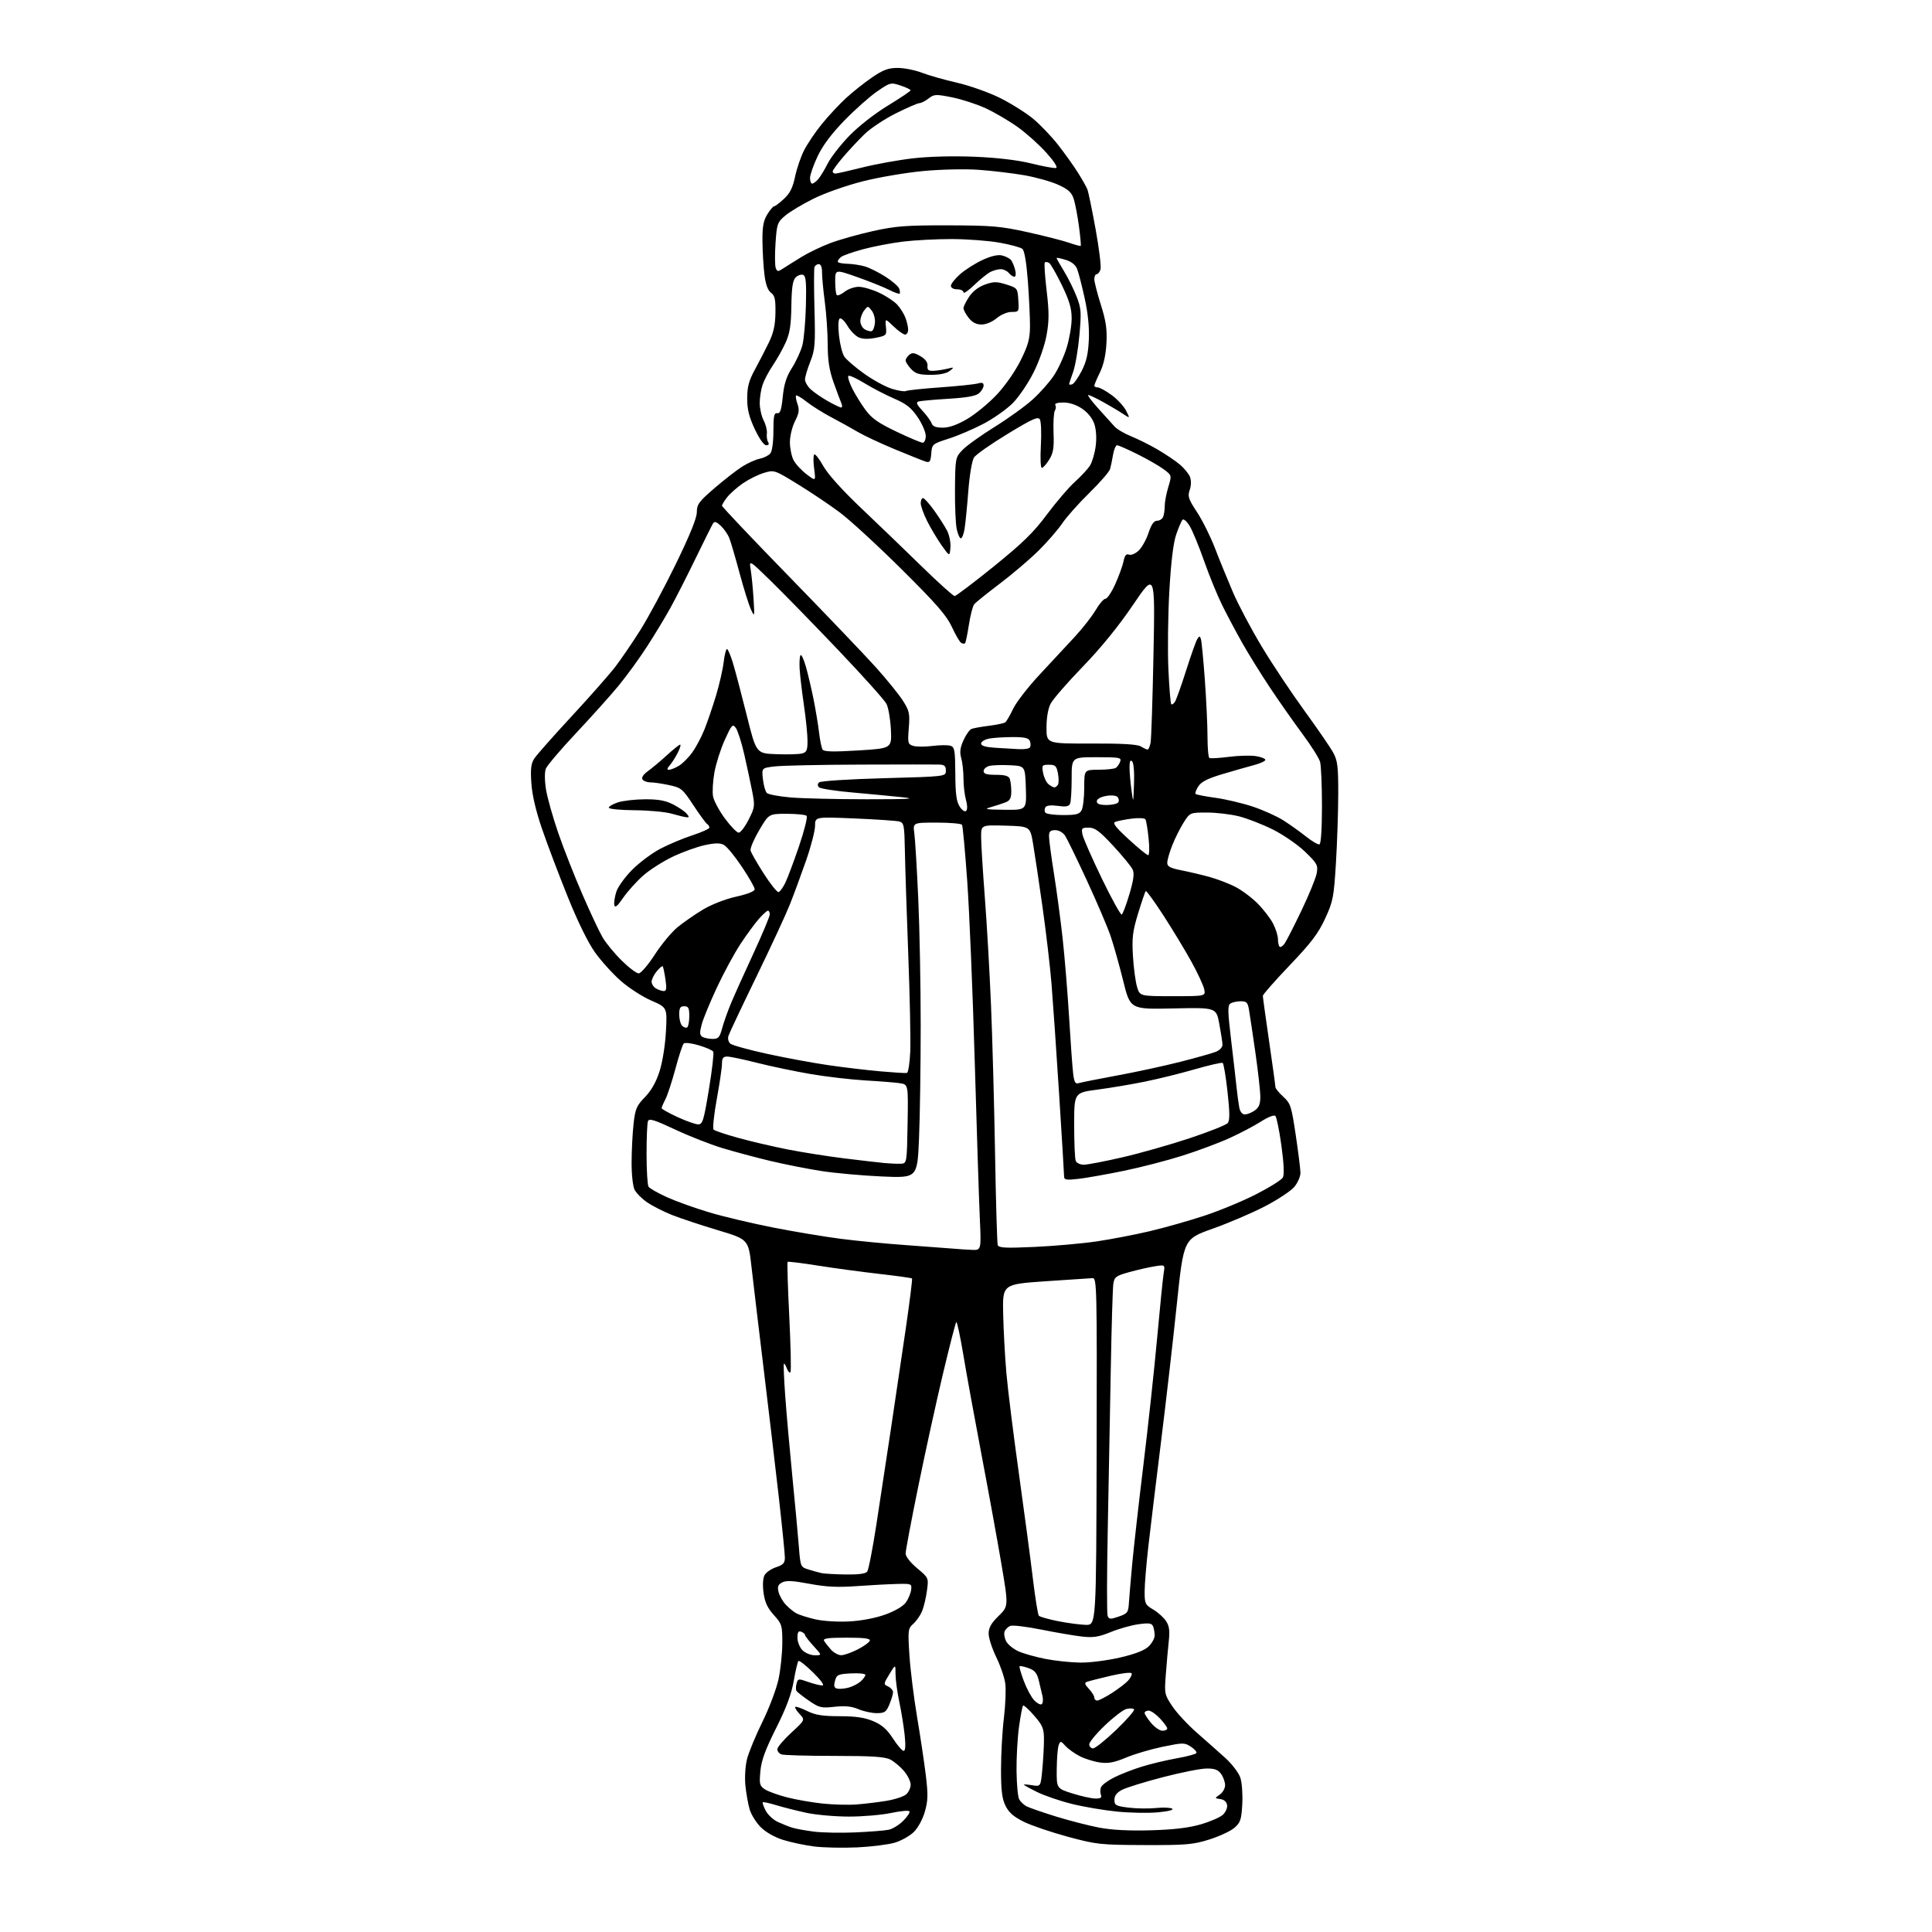 <?xml version="1.0" encoding="UTF-8" standalone="no"?>
<svg 
  version="1.1" 
  xmlns="http://www.w3.org/2000/svg" 
  xmlns:xlink="http://www.w3.org/1999/xlink" 
  xmlns:svg="http://www.w3.org/2000/svg"
  xmlns:rdf="http://www.w3.org/1999/02/22-rdf-syntax-ns#"
  xmlns:cc="http://creativecommons.org/ns#"
  xmlns:dc="http://purl.org/dc/elements/1.1/"
  viewBox="0 0 768 768"
  width="768"
  height="768"
>
<style>svg {background-color: white; }</style>"
<path stroke="none" fill="black" fill-rule="evenodd" d="M340.83,734.36C335.15,734.63 327.44,734.47 323.70,734.01C319.96,733.54 314.38,732.36 311.30,731.39C307.95,730.34 304.37,728.31 302.40,726.33C300.59,724.52 298.61,721.34 298.00,719.27C297.39,717.20 296.63,712.94 296.31,709.81C295.99,706.60 296.26,702.02 296.94,699.31C297.60,696.66 300.37,689.97 303.08,684.44C305.80,678.91 308.69,671.26 309.49,667.44C310.30,663.62 310.97,657.18 310.98,653.12C311.00,646.13 310.82,645.55 307.61,641.99C305.10,639.21 304.04,636.93 303.53,633.21C303.11,630.16 303.26,627.38 303.91,626.17C304.50,625.06 306.56,623.64 308.49,623.00C311.35,622.06 312.00,621.34 312.00,619.15C312.00,617.67 310.88,606.56 309.51,594.48C308.13,582.39 305.43,559.45 303.49,543.50C301.55,527.55 299.41,509.59 298.73,503.59C297.50,492.67 297.50,492.67 285.32,489.01C278.61,487.00 270.43,484.28 267.13,482.97C263.83,481.66 259.42,479.42 257.33,478.00C255.23,476.58 252.96,474.31 252.27,472.96C251.56,471.55 251.05,466.87 251.07,462.00C251.09,457.32 251.44,450.46 251.85,446.74C252.52,440.76 253.04,439.55 256.36,436.14C258.88,433.56 260.79,430.19 262.17,425.90C263.35,422.21 264.43,415.48 264.72,410.00C265.23,400.50 265.23,400.50 258.86,397.73C255.36,396.21 249.90,392.68 246.73,389.88C243.55,387.08 238.95,381.99 236.50,378.56C233.74,374.68 229.62,366.28 225.65,356.41C222.12,347.66 217.54,335.55 215.47,329.50C213.00,322.32 211.53,315.99 211.22,311.27C210.84,305.61 211.10,303.49 212.41,301.50C213.33,300.09 220.03,292.53 227.29,284.68C234.56,276.83 242.38,267.95 244.67,264.95C246.96,261.95 251.40,255.45 254.52,250.50C257.65,245.55 263.99,233.75 268.61,224.29C274.24,212.73 277.00,205.93 277.00,203.59C277.00,200.50 277.82,199.39 284.04,194.03C287.91,190.70 292.88,186.84 295.07,185.46C297.26,184.07 300.38,182.67 302.01,182.35C303.63,182.02 305.52,181.08 306.20,180.26C306.94,179.36 307.44,175.80 307.44,171.39C307.44,165.35 307.72,164.06 308.96,164.26C310.14,164.45 310.63,162.98 311.16,157.71C311.67,152.67 312.61,149.71 314.84,146.21C316.48,143.62 318.34,139.59 318.95,137.26C319.57,134.92 320.20,127.79 320.36,121.41C320.59,112.17 320.37,109.69 319.25,109.27C318.48,108.97 317.14,109.43 316.29,110.28C315.11,111.46 314.69,114.26 314.58,121.67C314.46,129.35 313.96,132.53 312.28,136.22C311.11,138.81 308.83,142.86 307.23,145.22C305.63,147.57 303.80,151.03 303.16,152.90C302.52,154.77 302.00,158.05 302.00,160.20C302.00,162.34 302.70,165.46 303.56,167.12C304.42,168.78 305.00,171.12 304.84,172.32C304.69,173.52 304.91,175.06 305.34,175.75C305.84,176.55 305.56,177.00 304.58,177.00C303.66,177.00 301.81,174.38 300.02,170.54C297.73,165.65 297.01,162.67 297.02,158.29C297.04,153.77 297.70,151.29 300.04,147.00C301.69,143.97 304.19,139.14 305.59,136.25C307.49,132.34 308.18,129.29 308.25,124.36C308.33,118.96 308.00,117.48 306.48,116.36C305.22,115.44 304.37,113.10 303.89,109.25C303.49,106.09 303.13,100.12 303.09,96.00C303.03,90.18 303.45,87.77 304.99,85.25C306.08,83.46 307.31,82.00 307.74,82.00C308.16,81.99 309.93,80.65 311.68,79.01C314.03,76.81 315.16,74.55 316.04,70.27C316.70,67.10 318.30,62.38 319.61,59.80C320.92,57.21 324.11,52.49 326.70,49.30C329.29,46.11 333.61,41.48 336.30,39.00C338.99,36.52 343.67,32.81 346.69,30.75C351.10,27.75 353.13,27.00 356.83,27.00C359.38,27.00 363.72,27.86 366.48,28.92C369.24,29.98 375.55,31.77 380.50,32.90C385.45,34.03 393.10,36.75 397.50,38.93C401.90,41.12 407.83,44.84 410.68,47.20C413.53,49.57 418.03,54.28 420.68,57.68C423.33,61.08 426.85,66.01 428.50,68.63C430.15,71.26 431.84,74.25 432.25,75.28C432.66,76.31 434.13,83.46 435.53,91.17C436.93,98.89 437.80,106.05 437.47,107.10C437.14,108.14 436.45,109.00 435.93,109.00C435.42,109.00 435.00,109.88 435.00,110.95C435.00,112.02 436.17,116.60 437.60,121.13C439.65,127.62 440.12,130.86 439.83,136.43C439.58,141.08 438.70,145.06 437.23,148.07C436.00,150.58 435.00,152.94 435.00,153.32C435.00,153.69 435.61,154.00 436.35,154.00C437.09,154.00 439.55,155.34 441.81,156.98C444.08,158.62 446.68,161.41 447.59,163.18C449.26,166.40 449.26,166.40 446.38,164.49C444.80,163.44 441.25,161.34 438.50,159.81C435.75,158.29 433.10,157.03 432.61,157.02C432.13,157.01 433.86,159.36 436.47,162.25C439.08,165.14 442.02,168.40 443.01,169.50C443.99,170.60 446.98,172.37 449.65,173.44C452.32,174.51 457.06,176.88 460.18,178.70C463.31,180.53 467.29,183.21 469.02,184.67C470.75,186.13 472.57,188.36 473.05,189.62C473.57,191.00 473.52,193.07 472.92,194.79C472.05,197.31 472.40,198.38 475.83,203.58C477.98,206.84 481.21,213.32 483.01,218.00C484.80,222.68 488.02,230.55 490.15,235.50C492.28,240.45 497.42,250.15 501.58,257.05C505.73,263.96 513.37,275.43 518.55,282.55C523.73,289.67 528.88,297.17 529.99,299.21C531.71,302.39 532.00,304.75 531.97,315.71C531.96,322.74 531.54,335.09 531.05,343.15C530.21,356.75 529.91,358.34 526.74,365.19C524.02,371.08 521.18,374.82 512.67,383.73C506.80,389.88 502.00,395.33 502.00,395.86C502.00,396.38 503.12,404.55 504.50,414.00C505.88,423.45 507.00,431.62 507.00,432.15C507.00,432.68 508.40,434.39 510.11,435.96C513.01,438.60 513.36,439.68 515.07,451.15C516.08,457.94 516.93,464.70 516.95,466.17C516.98,467.64 515.87,470.19 514.49,471.83C513.11,473.46 507.83,476.95 502.74,479.58C497.66,482.21 488.33,486.20 482.01,488.44C470.52,492.53 470.52,492.53 467.80,518.51C466.31,532.81 463.49,557.33 461.54,573.00C459.60,588.67 457.33,607.35 456.51,614.50C455.69,621.65 455.01,629.82 455.01,632.65C455.00,637.46 455.23,637.94 458.43,639.82C460.31,640.94 462.61,642.99 463.52,644.40C464.79,646.32 465.06,648.24 464.62,652.22C464.31,655.13 463.77,661.10 463.44,665.50C462.84,673.30 462.90,673.62 466.04,678.30C467.81,680.95 472.20,685.67 475.79,688.80C479.38,691.94 484.47,696.45 487.11,698.84C489.76,701.24 492.42,704.75 493.06,706.68C493.70,708.61 494.04,713.35 493.82,717.21C493.47,723.38 493.09,724.53 490.68,726.60C489.17,727.90 484.68,729.98 480.72,731.23C474.26,733.26 471.55,733.49 455.00,733.44C437.40,733.38 435.92,733.22 424.53,730.15C417.95,728.37 410.08,725.70 407.03,724.21C402.94,722.19 401.03,720.53 399.70,717.82C398.31,714.97 397.91,711.73 397.92,703.20C397.93,697.17 398.44,688.03 399.07,682.88C399.69,677.73 399.94,671.57 399.61,669.20C399.29,666.82 397.67,662.09 396.01,658.70C394.35,655.31 393.00,651.11 393.00,649.38C393.00,647.03 394.00,645.25 396.96,642.37C400.92,638.50 400.92,638.50 398.04,621.50C396.45,612.15 392.93,592.80 390.21,578.50C387.49,564.20 384.23,546.31 382.97,538.75C381.71,531.18 380.43,525.23 380.14,525.53C379.84,525.83 377.44,535.16 374.80,546.28C372.16,557.40 367.75,577.52 365.00,591.00C362.25,604.47 360.00,616.41 360.00,617.54C360.00,618.74 361.89,621.15 364.58,623.40C369.16,627.23 369.16,627.23 368.47,632.36C368.09,635.19 367.22,638.85 366.53,640.50C365.84,642.15 364.28,644.39 363.06,645.48C360.94,647.37 360.87,647.94 361.51,657.98C361.89,663.77 363.25,674.80 364.55,682.50C365.85,690.20 367.41,700.66 368.03,705.74C368.96,713.49 368.90,715.84 367.61,720.27C366.72,723.34 364.85,726.72 363.17,728.33C361.58,729.86 358.22,731.73 355.72,732.48C353.21,733.24 346.51,734.08 340.83,734.36zM340.00,728.41C345.77,728.15 351.76,727.68 353.30,727.35C354.84,727.02 357.43,725.42 359.06,723.79C360.68,722.16 361.79,720.47 361.52,720.04C361.25,719.60 357.99,719.89 354.26,720.68C350.54,721.47 343.00,722.12 337.50,722.12C332.00,722.12 324.35,721.44 320.50,720.61C316.65,719.78 311.27,718.41 308.55,717.58C305.82,716.75 303.43,716.24 303.22,716.44C303.02,716.65 303.54,718.15 304.38,719.77C305.22,721.40 307.39,723.42 309.21,724.25C311.02,725.09 313.62,726.13 315.00,726.55C316.38,726.98 320.20,727.67 323.50,728.09C326.80,728.52 334.23,728.66 340.00,728.41zM457.50,727.57C466.53,727.31 472.57,726.59 477.28,725.22C481.01,724.14 484.97,722.43 486.08,721.43C487.18,720.43 487.96,718.69 487.79,717.56C487.61,716.27 486.62,715.38 485.15,715.17C482.79,714.83 482.79,714.83 484.90,713.36C486.05,712.55 487.00,710.89 487.00,709.67C487.00,708.44 486.30,706.44 485.44,705.22C484.25,703.52 482.90,703.00 479.69,703.01C477.39,703.01 469.57,704.56 462.33,706.44C455.09,708.32 447.78,710.58 446.08,711.46C443.94,712.57 443.00,713.78 443.00,715.45C443.00,717.62 443.55,717.92 448.61,718.56C451.69,718.94 456.57,719.01 459.44,718.72C462.32,718.42 465.25,718.54 465.96,718.98C466.72,719.45 464.44,720.04 460.37,720.42C456.59,720.78 449.23,720.65 444.00,720.13C438.77,719.61 430.68,718.23 426.00,717.06C421.32,715.90 415.14,713.78 412.25,712.35C409.36,710.93 407.00,709.62 407.00,709.44C407.00,709.27 408.51,709.37 410.35,709.67C413.69,710.21 413.69,710.21 414.34,703.36C414.69,699.59 414.99,694.25 414.99,691.50C414.99,687.12 414.51,685.94 411.10,682.00C408.96,679.52 406.97,677.73 406.68,678.00C406.40,678.28 405.67,682.12 405.06,686.54C404.46,690.96 404.02,698.83 404.09,704.04C404.15,709.24 404.62,714.28 405.13,715.23C405.63,716.18 406.94,717.43 408.03,718.02C409.13,718.60 414.41,720.43 419.76,722.09C425.12,723.74 432.88,725.73 437.00,726.52C441.96,727.46 448.91,727.82 457.50,727.57zM340.50,717.30C343.80,717.05 349.20,716.39 352.50,715.84C355.80,715.29 359.29,714.13 360.25,713.26C361.21,712.40 362.00,710.67 362.00,709.42C362.00,708.17 360.82,705.75 359.38,704.04C357.94,702.33 355.49,700.27 353.93,699.46C351.73,698.33 346.77,698.00 331.63,698.00C320.92,698.00 311.45,697.73 310.58,697.39C309.71,697.06 309.00,696.14 309.00,695.34C309.00,694.55 311.49,691.60 314.53,688.80C320.06,683.70 320.06,683.70 317.86,681.35C316.65,680.06 315.87,678.79 316.13,678.53C316.40,678.27 318.50,678.99 320.81,680.13C324.08,681.75 326.92,682.21 333.75,682.22C340.17,682.23 343.73,682.75 347.13,684.19C350.56,685.64 352.58,687.41 354.95,691.07C356.71,693.78 358.62,696.00 359.21,696.00C359.92,696.00 360.06,693.92 359.62,689.75C359.26,686.31 358.30,680.35 357.48,676.50C356.67,672.65 356.00,667.70 355.99,665.50C355.99,661.50 355.99,661.50 353.55,665.50C351.18,669.39 351.16,669.52 353.06,670.40C354.13,670.90 355.00,671.93 355.00,672.68C355.00,673.44 354.35,675.62 353.55,677.53C352.28,680.57 351.66,681.00 348.52,681.00C346.55,681.00 343.26,680.29 341.22,679.42C338.52,678.28 335.92,678.02 331.75,678.47C326.46,679.05 325.65,678.86 321.55,676.04C319.10,674.35 316.88,672.61 316.60,672.16C316.32,671.71 316.34,670.40 316.64,669.25C317.17,667.25 317.38,667.22 321.22,668.58C323.44,669.36 325.97,670.00 326.86,670.00C327.86,670.00 326.50,668.07 323.22,664.84C320.34,662.00 317.72,659.95 317.39,660.28C317.06,660.61 316.22,664.17 315.52,668.21C314.62,673.40 312.57,678.88 308.51,686.98C304.21,695.56 302.64,699.84 302.26,704.10C301.79,709.27 301.96,709.92 304.12,711.32C305.43,712.16 309.37,713.59 312.87,714.48C316.37,715.38 322.67,716.48 326.87,716.93C331.07,717.38 337.20,717.55 340.50,717.30zM435.36,714.94C437.50,714.99 438.07,714.62 437.64,713.50C437.32,712.67 437.33,711.30 437.66,710.45C437.98,709.60 440.33,707.85 442.87,706.57C445.42,705.28 450.43,703.33 454.00,702.24C457.57,701.14 463.78,699.66 467.79,698.95C471.81,698.24 475.31,697.31 475.58,696.88C475.84,696.44 474.87,695.30 473.40,694.34C470.87,692.69 470.33,692.69 462.20,694.36C457.50,695.33 450.93,697.27 447.61,698.67C442.97,700.62 440.56,701.07 437.28,700.62C434.92,700.30 431.31,699.18 429.25,698.13C427.19,697.07 424.62,695.24 423.54,694.04C421.69,692.00 421.53,691.98 420.86,693.68C420.46,694.68 420.11,698.97 420.07,703.21C420.00,710.93 420.00,710.93 426.25,712.91C429.69,714.00 433.79,714.91 435.36,714.94zM434.52,695.00C435.36,695.00 439.52,691.66 443.77,687.59C448.02,683.51 451.18,679.85 450.80,679.47C450.41,679.08 449.05,679.02 447.77,679.34C446.49,679.66 442.64,682.60 439.22,685.87C435.80,689.13 433.00,692.52 433.00,693.40C433.00,694.28 433.68,695.00 434.52,695.00zM462.09,688.00C463.14,688.00 464.00,687.60 464.00,687.11C464.00,686.61 462.69,684.81 461.10,683.11C459.50,681.40 457.48,680.00 456.60,680.00C455.72,680.00 455.00,680.42 455.00,680.92C455.00,681.43 456.17,683.23 457.59,684.92C459.01,686.62 461.04,688.00 462.09,688.00zM414.06,677.46C414.58,677.14 414.74,675.67 414.40,674.19C414.07,672.71 413.39,669.85 412.89,667.84C412.18,665.01 411.26,663.94 408.82,663.09C407.09,662.48 405.51,662.16 405.30,662.36C405.10,662.57 405.85,665.19 406.97,668.18C408.09,671.18 409.93,674.62 411.06,675.84C412.19,677.05 413.54,677.78 414.06,677.46zM436.16,676.00C436.80,676.00 439.44,674.64 442.02,672.99C444.60,671.33 447.50,669.11 448.46,668.05C449.42,666.98 450.05,665.70 449.85,665.19C449.65,664.67 446.00,665.09 441.50,666.15C437.10,667.18 432.87,668.26 432.10,668.54C431.00,668.94 431.17,669.55 432.85,671.34C434.03,672.60 435.00,674.16 435.00,674.81C435.00,675.47 435.52,676.00 436.16,676.00zM337.39,670.84C338.98,670.41 341.11,669.30 342.14,668.38C343.16,667.45 344.00,666.29 344.00,665.80C344.00,665.30 341.44,665.04 338.32,665.20C333.10,665.48 332.58,665.72 331.92,668.20C331.37,670.27 331.58,670.98 332.85,671.26C333.76,671.46 335.80,671.27 337.39,670.84zM429.38,660.91C433.22,660.96 440.24,660.06 445.29,658.88C451.44,657.44 455.08,656.01 456.67,654.42C457.95,653.14 459.00,651.21 459.00,650.13C459.00,649.05 458.72,647.44 458.39,646.56C457.88,645.25 456.84,645.08 452.67,645.64C449.87,646.01 444.88,647.41 441.58,648.75C436.68,650.74 434.59,651.07 430.05,650.55C427.00,650.20 419.73,648.96 413.91,647.79C408.09,646.62 402.56,645.95 401.64,646.31C400.71,646.66 399.68,647.67 399.34,648.54C399.01,649.42 399.30,651.18 399.98,652.47C400.67,653.75 402.87,655.53 404.87,656.43C406.86,657.32 411.65,658.67 415.50,659.43C419.35,660.19 425.59,660.85 429.38,660.91zM323.88,658.00C326.77,658.00 326.77,658.00 323.38,654.30C321.52,652.27 320.00,650.30 320.00,649.91C320.00,649.53 319.32,648.95 318.50,648.64C317.37,648.21 317.00,648.80 317.00,651.03C317.00,652.67 317.90,654.90 319.00,656.00C320.10,657.10 322.30,658.00 323.88,658.00zM334.42,657.97C335.57,657.96 338.49,656.92 340.93,655.68C343.37,654.43 345.54,652.87 345.76,652.21C346.06,651.32 343.60,651.00 336.52,651.00C329.10,651.00 327.04,651.29 327.59,652.25C327.98,652.94 329.21,654.51 330.32,655.75C331.44,656.99 333.28,657.99 334.42,657.97zM431.63,645.91C435.76,646.00 435.76,646.00 435.93,577.00C436.08,511.21 436.01,508.00 434.29,508.08C433.31,508.12 424.85,508.69 415.50,509.33C398.50,510.51 398.50,510.51 398.78,522.50C398.93,529.10 399.51,539.67 400.07,546.00C400.62,552.33 402.84,570.10 404.99,585.50C407.14,600.90 409.66,619.80 410.58,627.50C411.50,635.20 412.58,641.85 412.96,642.28C413.35,642.71 416.78,643.68 420.58,644.44C424.39,645.19 429.36,645.85 431.63,645.91zM337.50,644.55C342.39,644.29 347.99,643.23 351.90,641.81C355.77,640.42 359.02,638.51 360.10,637.00C361.08,635.62 362.02,633.38 362.19,632.00C362.49,629.56 362.35,629.50 356.50,629.65C353.20,629.73 346.00,630.12 340.50,630.51C332.94,631.05 328.36,630.83 321.75,629.58C315.10,628.33 312.49,628.20 310.91,629.05C309.28,629.92 308.97,630.75 309.49,632.83C309.85,634.30 311.13,636.55 312.32,637.84C313.52,639.13 315.40,640.68 316.50,641.29C317.60,641.91 320.98,642.98 324.00,643.69C327.14,644.42 332.94,644.78 337.50,644.55zM444.70,642.62C448.15,641.43 448.52,640.95 448.74,637.41C448.88,635.26 449.46,628.33 450.04,622.00C450.62,615.67 452.63,597.90 454.50,582.50C456.38,567.10 458.84,544.38 459.97,532.00C461.10,519.62 462.27,507.97 462.58,506.11C463.14,502.72 463.14,502.72 458.94,503.39C456.62,503.76 452.10,504.80 448.88,505.69C443.56,507.17 442.99,507.60 442.56,510.41C442.31,512.11 441.85,527.45 441.55,544.50C441.25,561.55 440.71,590.18 440.35,608.12C439.99,626.07 439.96,641.46 440.30,642.34C440.83,643.73 441.38,643.76 444.70,642.62zM336.13,625.88C341.17,625.96 344.08,625.58 344.72,624.75C345.26,624.06 346.90,615.62 348.38,606.00C349.85,596.38 352.42,579.50 354.08,568.50C355.74,557.50 358.40,539.52 360.00,528.54C361.60,517.56 362.75,508.41 362.54,508.21C362.33,508.00 356.39,507.18 349.33,506.37C342.27,505.57 331.32,504.09 325.00,503.08C318.68,502.07 313.32,501.41 313.09,501.61C312.87,501.81 313.16,511.55 313.74,523.24C314.32,534.93 314.54,544.91 314.23,545.42C313.92,545.93 313.29,545.30 312.81,544.03C312.34,542.75 311.80,541.89 311.61,542.10C311.41,542.32 311.64,547.90 312.11,554.50C312.57,561.10 313.85,575.50 314.93,586.50C316.02,597.50 317.20,610.19 317.55,614.71C318.19,622.83 318.23,622.92 321.35,623.89C323.08,624.43 325.40,625.07 326.50,625.32C327.60,625.57 331.93,625.82 336.13,625.88zM386.29,496.84C390.07,497.00 390.07,497.00 389.49,484.25C389.17,477.24 388.26,449.00 387.46,421.50C386.66,394.00 385.32,361.88 384.48,350.12C383.64,338.36 382.72,328.35 382.42,327.87C382.12,327.39 377.61,327.00 372.38,327.00C362.88,327.00 362.88,327.00 363.46,331.25C363.78,333.59 364.48,345.18 365.01,357.00C365.55,368.82 365.99,391.55 365.99,407.50C365.99,423.45 365.70,443.65 365.33,452.40C364.67,468.29 364.67,468.29 350.59,467.67C342.84,467.32 332.00,466.35 326.50,465.50C321.00,464.65 311.80,462.82 306.05,461.45C300.30,460.07 291.75,457.78 287.05,456.35C282.35,454.93 273.92,451.61 268.32,448.98C260.10,445.13 258.03,444.49 257.57,445.68C257.26,446.50 257.01,452.41 257.02,458.83C257.02,465.25 257.38,471.05 257.80,471.72C258.23,472.39 261.54,474.28 265.16,475.92C268.79,477.56 276.39,480.29 282.07,481.97C287.74,483.66 299.16,486.36 307.44,487.98C315.72,489.61 327.68,491.60 334.00,492.42C340.32,493.25 352.25,494.40 360.50,494.98C368.75,495.57 377.07,496.19 379.00,496.36C380.93,496.54 384.20,496.75 386.29,496.84zM411.28,495.67C419.10,495.31 430.23,494.32 436.00,493.47C441.77,492.61 451.23,490.79 457.00,489.43C462.77,488.07 472.45,485.33 478.50,483.35C484.55,481.37 493.90,477.51 499.27,474.77C504.64,472.03 509.46,469.01 509.97,468.06C510.56,466.95 510.35,462.41 509.38,455.41C508.55,449.41 507.47,444.10 506.99,443.61C506.48,443.09 504.11,444.01 501.31,445.80C498.66,447.50 493.05,450.46 488.82,452.38C484.60,454.31 476.14,457.47 470.03,459.40C463.91,461.34 453.42,464.05 446.71,465.43C439.99,466.81 431.91,468.24 428.75,468.61C423.95,469.17 423.00,469.02 423.00,467.73C423.00,466.88 422.10,452.08 421.01,434.85C419.92,417.61 418.55,397.88 417.99,391.00C417.42,384.12 415.81,370.40 414.41,360.50C413.01,350.60 411.33,339.35 410.68,335.50C409.50,328.50 409.50,328.50 399.75,328.21C390.00,327.93 390.00,327.93 390.01,332.71C390.01,335.35 390.67,346.05 391.47,356.50C392.28,366.95 393.39,386.30 393.94,399.50C394.49,412.70 395.22,439.25 395.55,458.50C395.88,477.75 396.36,494.13 396.61,494.90C396.98,496.06 399.54,496.20 411.28,495.67zM358.00,462.60C360.50,462.50 360.50,462.50 360.78,446.80C361.05,431.10 361.05,431.10 357.78,430.60C355.97,430.32 349.77,429.82 344.00,429.49C338.23,429.15 328.44,428.01 322.24,426.95C316.05,425.90 306.52,423.90 301.06,422.52C295.60,421.13 290.21,420.00 289.07,420.00C287.47,420.00 287.00,420.64 287.00,422.79C287.00,424.32 286.07,430.68 284.93,436.91C283.79,443.15 283.23,448.62 283.68,449.06C284.13,449.49 288.55,450.97 293.50,452.34C298.45,453.71 307.23,455.76 313.00,456.90C318.77,458.04 328.90,459.64 335.50,460.46C342.10,461.27 349.30,462.11 351.50,462.32C353.70,462.53 356.62,462.66 358.00,462.60zM430.86,462.99C432.31,462.98 439.24,461.65 446.26,460.03C453.28,458.41 465.30,454.99 472.97,452.44C480.64,449.89 487.43,447.19 488.05,446.44C488.89,445.43 488.87,442.24 487.96,434.02C487.29,427.93 486.42,422.76 486.03,422.52C485.64,422.28 480.65,423.42 474.94,425.06C469.24,426.71 460.28,428.92 455.03,429.98C449.79,431.05 441.34,432.47 436.25,433.14C427.00,434.36 427.00,434.36 427.00,447.10C427.00,454.10 427.27,460.55 427.61,461.42C427.95,462.31 429.36,462.99 430.86,462.99zM277.50,446.95C279.30,446.99 279.73,445.59 281.81,433.00C283.08,425.31 283.85,418.57 283.52,418.03C283.19,417.49 280.60,416.36 277.76,415.52C274.93,414.68 272.24,414.36 271.78,414.82C271.32,415.28 269.84,419.79 268.49,424.85C267.13,429.91 265.34,435.37 264.51,436.98C263.68,438.58 263.00,440.18 263.00,440.51C263.00,440.85 265.81,442.42 269.25,444.02C272.69,445.61 276.40,446.93 277.50,446.95zM494.86,443.00C495.79,443.00 497.56,442.30 498.78,441.44C500.43,440.29 501.00,438.88 501.00,436.00C501.00,433.86 500.11,425.90 499.02,418.30C497.93,410.71 496.78,403.04 496.47,401.25C496.00,398.52 495.48,398.00 493.20,398.02C491.72,398.02 489.88,398.42 489.13,398.90C487.97,399.63 488.02,401.93 489.41,413.63C490.32,421.26 491.30,429.75 491.58,432.50C491.87,435.25 492.34,438.74 492.63,440.25C492.96,441.96 493.80,443.00 494.86,443.00zM428.82,430.56C429.74,430.27 436.67,428.89 444.20,427.50C451.74,426.11 462.99,423.67 469.20,422.09C475.42,420.50 481.74,418.72 483.25,418.13C484.85,417.50 485.98,416.31 485.95,415.27C485.93,414.30 485.36,410.57 484.69,407.00C483.48,400.50 483.48,400.50 466.38,400.87C449.29,401.24 449.29,401.24 446.48,389.87C444.94,383.62 442.67,375.57 441.45,372.00C440.22,368.43 435.99,358.52 432.05,350.00C428.11,341.48 424.22,333.49 423.42,332.25C422.55,330.92 420.95,330.00 419.48,330.00C417.51,330.00 417.00,330.51 417.00,332.48C417.00,333.84 417.88,340.48 418.96,347.23C420.04,353.98 421.59,365.57 422.41,373.00C423.23,380.43 424.39,394.60 424.99,404.50C425.58,414.40 426.31,424.43 426.60,426.80C427.03,430.24 427.47,430.99 428.82,430.56zM360.50,426.52C361.05,426.42 361.65,422.55 361.84,417.92C362.03,413.29 361.67,396.00 361.05,379.50C360.42,363.00 359.82,344.46 359.71,338.30C359.52,328.04 359.33,327.06 357.50,326.56C356.40,326.26 348.41,325.72 339.75,325.35C324.00,324.69 324.00,324.69 324.00,328.25C324.00,330.20 322.41,336.39 320.46,341.99C318.51,347.59 315.59,355.49 313.98,359.56C312.36,363.62 306.35,376.58 300.62,388.37C294.89,400.15 289.92,410.67 289.58,411.75C289.21,412.90 289.54,414.20 290.36,414.89C291.14,415.53 297.79,417.36 305.14,418.96C312.49,420.56 323.45,422.58 329.50,423.45C335.55,424.33 344.77,425.42 350.00,425.88C355.23,426.34 359.95,426.63 360.50,426.52zM283.21,412.98C285.56,413.00 286.08,412.43 287.06,408.75C287.69,406.41 289.30,401.89 290.64,398.69C291.98,395.50 295.98,386.60 299.54,378.92C303.09,371.24 306.00,364.29 306.00,363.48C306.00,362.67 305.68,362.00 305.28,362.00C304.88,362.00 303.27,363.46 301.68,365.25C300.10,367.04 296.80,371.54 294.35,375.25C291.91,378.96 287.69,386.75 284.98,392.55C282.27,398.35 279.55,404.94 278.95,407.19C278.07,410.44 278.12,411.46 279.17,412.13C279.90,412.59 281.72,412.98 283.21,412.98zM273.16,408.40C273.62,408.12 274.00,406.11 274.00,403.94C274.00,400.67 273.66,400.00 272.00,400.00C270.40,400.00 270.00,400.67 270.00,403.30C270.00,405.12 270.52,407.12 271.16,407.76C271.80,408.40 272.70,408.69 273.16,408.40zM466.17,396.00C479.25,396.00 479.25,396.00 478.70,393.25C478.39,391.74 476.06,386.73 473.52,382.13C470.97,377.53 465.96,369.26 462.39,363.76C458.83,358.26 455.70,353.97 455.45,354.22C455.20,354.47 453.83,358.46 452.42,363.09C450.24,370.23 449.93,372.78 450.36,380.00C450.64,384.68 451.37,390.19 451.98,392.25C453.09,396.00 453.09,396.00 466.17,396.00zM263.86,393.97C264.92,393.99 265.07,392.95 264.52,389.25C264.13,386.64 263.64,384.32 263.43,384.11C263.22,383.89 262.15,384.79 261.06,386.11C259.96,387.42 259.05,389.27 259.03,390.20C259.01,391.14 259.79,392.36 260.75,392.92C261.71,393.48 263.11,393.95 263.86,393.97zM253.92,386.93C254.79,386.90 257.66,383.54 260.30,379.46C262.94,375.38 267.01,370.49 269.33,368.58C271.66,366.68 276.19,363.53 279.40,361.60C282.82,359.54 288.31,357.40 292.62,356.44C297.22,355.42 300.00,354.30 300.00,353.48C300.00,352.76 297.72,348.75 294.92,344.58C292.13,340.40 288.91,336.49 287.76,335.87C286.21,335.04 284.24,335.07 280.09,335.97C277.01,336.64 271.33,338.69 267.47,340.53C263.60,342.36 258.30,345.75 255.69,348.04C253.08,350.34 249.51,354.31 247.74,356.86C245.37,360.30 244.45,361.04 244.20,359.74C244.01,358.77 244.38,356.37 245.03,354.41C245.68,352.44 248.54,348.51 251.38,345.67C254.23,342.83 259.24,339.09 262.53,337.37C265.81,335.65 271.54,333.25 275.25,332.04C278.96,330.83 282.00,329.45 282.00,328.98C282.00,328.50 281.59,327.86 281.09,327.55C280.58,327.24 278.13,323.88 275.63,320.09C271.33,313.57 270.79,313.12 265.99,312.09C263.19,311.49 259.83,311.00 258.51,311.00C257.19,311.00 255.79,310.46 255.38,309.81C254.93,309.08 255.77,307.81 257.53,306.56C259.12,305.42 262.51,302.59 265.06,300.25C267.62,297.91 270.01,296.00 270.38,296.00C270.75,296.00 270.31,297.46 269.41,299.25C268.50,301.04 267.07,303.29 266.22,304.25C265.13,305.50 265.05,306.00 265.94,306.00C266.63,306.00 268.39,305.29 269.85,304.43C271.31,303.56 273.72,301.16 275.20,299.08C276.69,297.01 278.88,292.88 280.06,289.90C281.24,286.93 283.30,280.90 284.63,276.51C285.95,272.11 287.32,266.15 287.66,263.26C288.00,260.37 288.59,258.00 288.98,258.00C289.37,258.00 290.46,260.59 291.41,263.75C292.36,266.91 294.82,276.25 296.88,284.50C300.62,299.50 300.62,299.50 308.56,299.80C312.92,299.96 317.51,299.84 318.75,299.53C320.67,299.05 321.00,298.30 321.00,294.47C321.00,292.01 320.35,285.60 319.56,280.24C318.77,274.88 318.01,268.38 317.86,265.78C317.72,263.19 317.89,260.78 318.24,260.43C318.59,260.07 319.56,262.20 320.39,265.14C321.22,268.09 322.59,273.90 323.42,278.05C324.25,282.21 325.23,288.12 325.59,291.20C325.95,294.27 326.58,297.31 326.98,297.96C327.51,298.83 331.17,298.92 341.10,298.32C354.50,297.50 354.50,297.50 354.14,290.00C353.94,285.88 353.15,281.28 352.38,279.78C351.61,278.29 342.93,268.61 333.09,258.28C323.25,247.95 311.27,235.68 306.48,231.00C297.76,222.50 297.76,222.50 298.42,226.50C298.78,228.70 299.29,233.88 299.54,238.00C300.00,245.31 299.97,245.42 298.50,242.24C297.67,240.44 295.63,233.92 293.97,227.74C292.31,221.56 290.48,215.31 289.89,213.85C289.31,212.39 287.80,210.22 286.53,209.02C284.71,207.32 284.04,207.13 283.39,208.17C282.94,208.90 279.81,215.19 276.43,222.14C273.06,229.09 268.59,237.86 266.50,241.64C264.42,245.41 260.24,252.32 257.21,257.00C254.19,261.68 249.13,268.65 245.96,272.50C242.79,276.35 235.17,284.85 229.02,291.40C222.87,297.94 217.45,304.33 216.97,305.59C216.46,306.93 216.49,310.38 217.05,313.85C217.58,317.14 219.78,324.92 221.93,331.16C224.08,337.40 228.39,348.35 231.50,355.50C234.60,362.65 238.21,370.33 239.51,372.57C240.81,374.81 244.23,378.98 247.11,381.82C249.99,384.67 253.05,386.97 253.92,386.93zM510.65,375.08C511.39,374.03 514.43,368.07 517.41,361.84C520.40,355.60 523.10,348.96 523.43,347.07C523.97,343.92 523.58,343.21 518.76,338.56C515.87,335.78 510.12,331.81 506.00,329.76C501.88,327.70 495.82,325.34 492.54,324.51C489.26,323.68 483.53,323.00 479.80,323.00C473.03,323.00 473.03,323.00 470.49,327.01C469.10,329.21 467.07,333.28 465.98,336.05C464.89,338.81 464.00,341.93 464.00,342.97C464.00,344.47 465.18,345.09 469.75,345.99C472.91,346.62 477.96,347.81 480.96,348.65C483.96,349.49 488.48,351.22 491.00,352.50C493.53,353.78 497.52,356.76 499.88,359.11C502.23,361.47 505.03,365.09 506.08,367.16C507.14,369.23 508.00,371.99 508.00,373.29C508.00,374.60 508.30,375.96 508.66,376.33C509.02,376.69 509.92,376.13 510.65,375.08zM445.92,363.55C446.34,363.29 447.71,359.64 448.96,355.43C450.63,349.80 450.97,347.22 450.24,345.64C449.70,344.46 446.23,340.24 442.54,336.25C437.04,330.32 435.26,329.00 432.78,329.00C430.01,329.00 429.80,329.23 430.31,331.75C430.62,333.26 434.08,341.14 438.01,349.26C441.94,357.38 445.50,363.81 445.92,363.55zM309.50,354.62C310.05,354.48 311.25,352.81 312.17,350.93C313.09,349.04 315.55,342.46 317.65,336.31C319.74,330.15 321.09,324.75 320.64,324.31C320.20,323.86 316.64,323.50 312.73,323.50C305.63,323.50 305.63,323.50 301.81,330.00C299.70,333.57 298.15,337.21 298.36,338.09C298.56,338.96 300.93,343.10 303.61,347.28C306.30,351.47 308.95,354.77 309.50,354.62zM456.39,339.95C456.89,339.98 456.98,337.07 456.59,333.33C456.22,329.66 455.65,326.24 455.33,325.72C455.00,325.19 452.61,325.06 449.86,325.42C447.17,325.78 444.26,326.35 443.38,326.69C442.15,327.16 443.39,328.78 448.64,333.60C452.41,337.07 455.90,339.93 456.39,339.95zM524.50,335.65C525.11,335.46 525.50,329.47 525.50,320.41C525.50,312.21 525.16,304.30 524.75,302.84C524.34,301.38 521.22,296.43 517.81,291.84C514.40,287.25 508.61,279.00 504.94,273.50C501.28,268.00 496.25,259.90 493.77,255.50C491.29,251.10 487.70,244.35 485.80,240.50C483.90,236.65 480.67,228.76 478.64,222.96C476.60,217.16 474.02,210.91 472.90,209.07C471.78,207.24 470.51,206.13 470.07,206.62C469.63,207.10 468.49,209.75 467.55,212.50C466.41,215.82 465.49,223.38 464.83,235.00C464.29,244.62 464.12,258.55 464.45,265.95C464.79,273.35 465.30,279.64 465.59,279.92C465.88,280.21 466.54,279.78 467.06,278.97C467.59,278.16 469.59,272.55 471.51,266.50C473.43,260.45 475.43,254.84 475.95,254.03C476.78,252.73 476.95,252.73 477.38,254.03C477.65,254.84 478.35,262.09 478.94,270.15C479.52,278.20 480.00,288.41 480.00,292.84C480.00,297.26 480.34,301.08 480.75,301.31C481.16,301.55 484.65,301.35 488.50,300.86C492.35,300.36 497.19,300.24 499.25,300.57C501.31,300.90 503.00,301.57 503.00,302.05C503.00,302.53 501.09,303.43 498.75,304.06C496.41,304.68 490.79,306.29 486.25,307.63C480.16,309.43 477.58,310.72 476.37,312.56C475.47,313.94 474.97,315.30 475.27,315.60C475.56,315.89 479.11,316.59 483.15,317.14C487.19,317.69 493.88,319.27 498.00,320.64C502.12,322.01 507.62,324.49 510.20,326.14C512.79,327.79 516.84,330.68 519.20,332.56C521.57,334.44 523.95,335.83 524.50,335.65zM293.65,331.00C294.37,331.00 296.14,328.68 297.58,325.84C300.07,320.94 300.14,320.37 299.01,314.59C298.36,311.24 296.93,304.61 295.85,299.85C294.76,295.09 293.25,290.37 292.50,289.35C291.24,287.65 290.88,288.04 288.14,294.05C286.50,297.66 284.64,303.47 284.00,306.98C283.37,310.49 283.12,314.82 283.45,316.60C283.79,318.37 285.92,322.34 288.20,325.41C290.47,328.49 292.93,331.00 293.65,331.00zM272.87,324.87C272.12,324.80 269.48,324.16 267.00,323.45C264.52,322.74 257.89,322.12 252.25,322.08C246.61,322.04 242.00,321.58 242.00,321.08C242.00,320.57 243.63,319.62 245.61,318.96C247.60,318.31 252.44,317.75 256.36,317.73C261.68,317.70 264.54,318.22 267.57,319.77C269.80,320.92 272.22,322.56 272.94,323.43C274.02,324.73 274.01,324.98 272.87,324.87zM422.52,324.00C427.83,324.00 429.11,323.67 429.96,322.07C430.53,321.00 431.00,316.95 431.00,313.07C431.00,306.00 431.00,306.00 436.75,305.98C439.91,305.98 442.98,305.64 443.57,305.23C444.16,304.83 444.94,303.71 445.29,302.75C445.88,301.16 445.04,301.00 435.97,301.00C426.00,301.00 426.00,301.00 426.00,309.42C426.00,314.05 425.73,318.53 425.41,319.39C424.94,320.59 423.85,320.80 420.54,320.35C417.86,319.98 416.01,320.18 415.57,320.88C415.19,321.50 415.16,322.45 415.50,323.00C415.84,323.55 419.00,324.00 422.52,324.00zM384.08,322.32C384.61,321.79 384.57,320.00 383.99,317.97C383.45,316.07 383.00,312.26 383.00,309.50C383.00,306.74 382.60,303.08 382.11,301.37C381.43,299.03 381.66,297.25 382.99,294.27C383.97,292.09 385.42,290.05 386.23,289.74C387.03,289.44 390.16,288.87 393.19,288.50C396.22,288.12 399.10,287.51 399.60,287.15C400.09,286.79 401.49,284.39 402.71,281.81C403.93,279.22 408.65,273.12 413.21,268.23C417.77,263.35 424.07,256.58 427.20,253.18C430.34,249.79 434.10,244.98 435.55,242.51C437.00,240.03 438.76,238.00 439.46,238.00C440.16,238.00 441.91,235.36 443.36,232.12C444.81,228.89 446.29,224.82 446.64,223.07C447.10,220.77 447.69,220.05 448.79,220.47C449.64,220.80 451.34,220.09 452.62,218.88C453.89,217.69 455.66,214.53 456.55,211.86C457.69,208.43 458.69,207.00 459.97,207.00C460.97,207.00 462.06,206.29 462.39,205.42C462.73,204.55 463.00,202.59 463.00,201.08C463.00,199.56 463.63,196.21 464.41,193.64C465.82,188.96 465.82,188.96 462.66,186.59C460.92,185.29 456.25,182.59 452.27,180.61C448.30,178.62 444.61,177.00 444.07,177.00C443.53,177.00 442.81,178.69 442.46,180.75C442.11,182.81 441.58,185.37 441.28,186.44C440.99,187.51 437.27,191.78 433.03,195.94C428.78,200.10 423.92,205.56 422.23,208.08C420.53,210.59 416.30,215.47 412.82,218.91C409.34,222.35 402.41,228.25 397.42,232.02C392.43,235.80 387.86,239.47 387.28,240.19C386.69,240.91 385.73,244.59 385.15,248.37C384.57,252.15 383.88,255.45 383.61,255.72C383.35,255.98 382.65,255.90 382.07,255.54C381.48,255.18 379.82,252.32 378.37,249.19C376.27,244.65 372.24,240.03 358.42,226.31C348.90,216.86 337.82,206.67 333.80,203.68C329.79,200.68 322.29,195.65 317.14,192.49C307.85,186.79 307.76,186.76 303.67,187.98C301.40,188.66 297.66,190.52 295.35,192.10C293.04,193.69 290.22,196.18 289.08,197.63C287.93,199.08 287.00,200.61 287.00,201.03C287.00,201.45 298.99,214.11 313.65,229.15C328.30,244.19 343.85,260.46 348.20,265.30C352.55,270.15 357.39,276.12 358.94,278.57C361.49,282.59 361.72,283.65 361.26,289.40C360.78,295.35 360.90,295.83 362.98,296.49C364.21,296.88 367.64,296.90 370.60,296.53C373.56,296.16 376.81,296.12 377.83,296.45C379.48,296.97 379.69,298.22 379.75,307.55C379.80,315.65 380.20,318.66 381.50,320.64C382.50,322.16 383.55,322.85 384.08,322.32zM399.29,321.90C408.08,322.00 408.08,322.00 407.79,313.25C407.50,304.50 407.50,304.50 401.54,304.19C398.26,304.03 394.55,304.15 393.29,304.46C392.03,304.78 391.00,305.70 391.00,306.52C391.00,307.63 392.24,308.00 395.89,308.00C399.43,308.00 400.95,308.44 401.39,309.58C401.73,310.45 402.00,312.71 402.00,314.60C402.00,317.24 401.48,318.25 399.75,318.93C398.51,319.42 395.93,320.26 394.00,320.81C390.98,321.66 391.70,321.81 399.29,321.90zM439.94,320.00C442.11,320.00 444.18,319.51 444.55,318.91C444.92,318.31 444.76,317.36 444.19,316.79C443.59,316.19 441.65,316.03 439.57,316.42C437.42,316.82 436.00,317.67 436.00,318.55C436.00,319.57 437.16,320.00 439.94,320.00zM450.79,311.59C450.97,307.02 450.65,303.25 450.04,302.64C449.32,301.92 449.00,302.65 449.01,305.05C449.01,306.95 449.35,310.98 449.76,314.00C450.50,319.50 450.50,319.50 450.79,311.59zM344.50,317.72C360.94,317.73 364.60,317.53 359.00,316.94C354.88,316.50 345.88,315.65 339.02,315.04C332.16,314.44 326.11,313.51 325.57,312.97C324.94,312.34 324.95,311.65 325.59,311.01C326.14,310.46 337.36,309.73 351.29,309.35C376.00,308.68 376.00,308.68 376.00,306.34C376.00,304.47 375.44,303.98 373.25,303.92C371.74,303.88 357.68,303.88 342.00,303.94C326.32,303.99 311.09,304.31 308.13,304.65C302.77,305.26 302.77,305.26 303.27,309.72C303.55,312.17 304.24,314.64 304.82,315.22C305.39,315.79 309.61,316.59 314.18,316.99C318.76,317.39 332.40,317.72 344.50,317.72zM419.13,313.00C419.54,313.00 420.18,312.52 420.54,311.94C420.90,311.35 420.91,309.32 420.55,307.44C419.99,304.45 419.53,304.00 416.98,304.00C414.22,304.00 414.08,304.19 414.65,307.25C414.98,309.04 415.95,311.06 416.81,311.75C417.68,312.44 418.72,313.00 419.13,313.00zM405.19,297.81C407.22,297.91 409.13,297.59 409.44,297.09C409.75,296.59 409.73,295.46 409.40,294.59C408.93,293.37 407.33,293.00 402.52,293.00C399.07,293.00 394.84,293.28 393.12,293.62C391.41,293.97 390.00,294.85 390.00,295.58C390.00,296.48 391.82,297.01 395.75,297.26C398.91,297.46 403.16,297.71 405.19,297.81zM456.17,297.97C456.54,297.99 457.08,296.76 457.37,295.25C457.66,293.74 458.18,277.88 458.53,260.00C459.17,227.50 459.17,227.50 450.36,240.50C444.65,248.93 437.64,257.54 430.43,265.00C424.31,271.33 418.56,277.94 417.65,279.70C416.62,281.69 416.00,285.30 416.00,289.26C416.00,295.61 416.00,295.61 433.75,295.56C446.05,295.52 452.11,295.87 453.50,296.72C454.60,297.39 455.80,297.95 456.17,297.97zM379.50,236.94C380.05,236.92 387.02,231.64 395.00,225.20C406.55,215.86 410.86,211.66 416.19,204.49C419.87,199.55 424.88,193.70 427.33,191.50C429.78,189.30 432.48,186.38 433.33,185.00C434.18,183.62 435.18,180.19 435.55,177.36C435.97,174.21 435.76,170.82 435.03,168.59C434.28,166.33 432.45,164.02 430.18,162.48C427.87,160.91 425.13,160.00 422.71,160.00C420.41,160.00 419.13,160.40 419.50,161.00C419.84,161.55 419.76,162.56 419.32,163.25C418.88,163.94 418.65,167.88 418.80,172.00C419.03,178.12 418.71,180.10 417.05,182.75C415.94,184.54 414.63,186.00 414.14,186.00C413.65,186.00 413.48,182.02 413.76,177.14C414.03,172.27 413.86,167.60 413.38,166.75C412.65,165.47 410.52,166.42 400.53,172.49C393.95,176.49 387.94,180.70 387.18,181.85C386.39,183.05 385.43,188.72 384.92,195.21C384.44,201.42 383.77,208.19 383.43,210.25C383.10,212.31 382.43,214.00 381.96,214.00C381.48,214.00 380.73,212.31 380.30,210.25C379.86,208.19 379.56,200.96 379.62,194.19C379.75,182.06 379.79,181.82 382.62,178.85C384.21,177.19 389.97,173.06 395.42,169.67C400.88,166.28 407.71,161.35 410.60,158.71C413.49,156.08 417.25,151.83 418.95,149.26C420.66,146.69 422.94,141.71 424.02,138.19C425.11,134.67 426.00,129.45 426.00,126.59C426.00,122.59 425.10,119.53 422.09,113.31C419.94,108.87 417.66,104.91 417.03,104.52C416.39,104.12 415.62,104.04 415.33,104.34C415.03,104.64 415.35,109.65 416.05,115.49C417.06,124.02 417.06,127.48 416.04,133.15C415.31,137.26 413.14,143.49 410.85,148.07C408.68,152.39 404.95,157.89 402.55,160.29C400.15,162.69 394.93,166.36 390.95,168.46C386.97,170.55 380.74,173.22 377.10,174.38C370.61,176.46 370.49,176.56 370.19,180.30C369.92,183.52 369.59,184.00 367.96,183.49C366.90,183.15 361.42,180.96 355.77,178.62C350.12,176.28 343.48,173.17 341.00,171.71C338.52,170.24 333.80,167.63 330.50,165.89C327.20,164.16 322.79,161.40 320.70,159.75C318.62,158.11 316.70,156.97 316.45,157.22C316.20,157.47 316.45,158.99 317.01,160.60C317.83,162.95 317.63,164.29 316.01,167.47C314.91,169.64 314.00,173.38 314.00,175.76C314.00,178.15 314.65,181.35 315.44,182.89C316.23,184.42 318.55,186.95 320.59,188.50C324.30,191.33 324.30,191.33 323.64,186.34C323.28,183.60 323.28,181.05 323.65,180.68C324.03,180.31 325.66,182.36 327.27,185.25C329.10,188.51 334.81,194.86 342.34,202.00C349.00,208.32 359.87,218.78 366.48,225.24C373.09,231.70 378.95,236.96 379.50,236.94zM377.81,217.69C377.50,221.26 377.50,221.26 374.38,216.88C372.67,214.47 370.08,210.15 368.63,207.28C367.18,204.41 366.00,201.15 366.00,200.03C366.00,198.91 366.41,198.00 366.91,198.00C367.40,198.00 369.39,200.20 371.32,202.88C373.25,205.57 375.57,209.19 376.47,210.94C377.37,212.69 377.98,215.73 377.81,217.69zM366.75,175.98C367.45,175.99 368.00,174.80 368.00,173.27C368.00,171.77 366.54,168.41 364.76,165.80C362.22,162.07 360.24,160.51 355.51,158.48C352.21,157.06 346.88,154.30 343.68,152.35C340.49,150.40 337.59,149.08 337.25,149.42C336.90,149.76 337.56,151.95 338.70,154.27C339.85,156.60 342.22,160.45 343.97,162.84C346.48,166.28 349.07,168.11 356.32,171.57C361.37,173.99 366.06,175.97 366.75,175.98zM374.78,170.00C377.37,170.00 380.55,168.86 384.56,166.50C387.83,164.57 393.10,160.22 396.28,156.83C399.61,153.27 403.61,147.52 405.74,143.22C408.75,137.13 409.42,134.66 409.44,129.64C409.45,126.26 409.07,118.21 408.59,111.75C408.03,104.32 407.23,99.61 406.41,98.93C405.70,98.34 401.60,97.23 397.31,96.46C393.01,95.70 384.54,95.05 378.47,95.03C372.41,95.02 363.63,95.47 358.97,96.04C354.31,96.61 347.14,97.98 343.04,99.09C338.93,100.20 334.99,101.59 334.29,102.18C333.58,102.76 333.00,103.59 333.00,104.00C333.00,104.42 334.69,104.80 336.75,104.85C338.81,104.89 342.01,105.38 343.85,105.92C345.69,106.47 349.36,108.31 352.01,110.01C354.66,111.70 357.10,113.81 357.43,114.69C357.77,115.57 357.86,116.48 357.62,116.71C357.39,116.95 355.46,116.26 353.35,115.18C351.23,114.11 345.56,111.84 340.75,110.14C332.00,107.06 332.00,107.06 332.00,111.86C332.00,114.50 332.29,116.95 332.63,117.30C332.98,117.65 334.39,117.05 335.77,115.97C337.14,114.89 339.67,114.00 341.38,114.01C343.10,114.02 346.75,115.08 349.50,116.38C352.25,117.67 355.48,119.81 356.68,121.12C357.88,122.43 359.35,124.77 359.93,126.32C360.52,127.86 361.00,130.00 361.00,131.07C361.00,132.13 360.46,133.00 359.80,133.00C359.14,133.00 357.07,131.54 355.21,129.75C351.83,126.50 351.83,126.50 352.17,129.95C352.49,133.31 352.38,133.43 348.09,134.29C345.20,134.87 342.87,134.81 341.32,134.10C340.01,133.50 338.01,131.44 336.87,129.51C335.74,127.58 334.36,126.28 333.82,126.61C333.22,126.98 333.10,129.64 333.51,133.36C333.88,136.74 334.81,140.48 335.58,141.69C336.34,142.89 339.91,145.97 343.51,148.54C347.10,151.11 352.12,153.83 354.64,154.59C357.17,155.35 359.62,155.73 360.10,155.44C360.58,155.14 366.71,154.49 373.73,153.99C380.76,153.49 387.51,152.78 388.75,152.42C390.36,151.95 391.00,152.18 391.00,153.23C391.00,154.03 390.21,155.41 389.24,156.28C387.98,157.42 384.47,158.06 376.99,158.52C371.22,158.87 365.86,159.36 365.08,159.61C364.04,159.95 364.46,160.90 366.69,163.28C368.35,165.05 369.99,167.29 370.32,168.25C370.76,169.51 372.02,170.00 374.78,170.00zM334.36,161.99C334.83,161.99 334.87,161.21 334.44,160.25C334.02,159.29 332.63,155.57 331.36,152.00C329.65,147.18 329.04,143.29 329.03,136.97C329.01,132.28 328.49,124.63 327.87,119.97C327.25,115.31 326.76,110.04 326.77,108.25C326.79,106.21 326.31,105.00 325.48,105.00C324.76,105.00 323.98,105.55 323.76,106.22C323.54,106.89 323.54,114.43 323.77,122.97C324.14,136.96 323.98,139.02 322.09,143.79C320.94,146.69 320.00,149.88 320.00,150.86C320.00,151.85 321.01,153.60 322.25,154.75C323.49,155.91 326.52,158.00 329.00,159.41C331.48,160.82 333.89,161.98 334.36,161.99zM426.23,152.76C426.91,152.53 428.59,150.14 429.98,147.45C431.86,143.79 432.58,140.65 432.83,135.03C433.05,130.07 432.48,124.43 431.16,118.50C430.07,113.55 428.73,108.35 428.19,106.95C427.54,105.28 425.96,104.02 423.60,103.29C421.62,102.68 420.00,102.36 420.00,102.58C420.00,102.79 421.32,105.11 422.92,107.73C424.53,110.36 426.78,114.88 427.92,117.78C429.80,122.58 429.91,124.01 429.08,133.28C428.57,138.90 427.45,145.47 426.58,147.88C425.71,150.28 425.00,152.46 425.00,152.71C425.00,152.96 425.55,152.98 426.23,152.76zM369.98,149.00C365.39,149.00 363.95,148.57 362.17,146.69C360.98,145.41 360.00,143.89 360.00,143.31C360.00,142.72 360.65,141.70 361.45,141.04C362.61,140.08 363.53,140.20 365.91,141.60C367.88,142.77 368.84,144.08 368.70,145.44C368.55,147.05 369.05,147.48 371.00,147.41C372.38,147.36 374.85,146.99 376.50,146.59C379.35,145.90 379.40,145.94 377.56,147.43C376.31,148.44 373.61,149.00 369.98,149.00zM346.50,131.64C347.05,131.48 347.63,130.03 347.79,128.42C347.96,126.82 347.39,124.60 346.54,123.50C345.02,121.52 344.98,121.52 343.50,123.44C342.68,124.51 342.00,126.40 342.00,127.64C342.00,128.88 342.79,130.36 343.75,130.92C344.71,131.48 345.95,131.80 346.50,131.64zM390.18,129.00C388.09,129.00 386.50,128.18 385.07,126.37C383.93,124.92 383.00,123.18 383.00,122.51C383.00,121.84 384.03,119.77 385.28,117.90C386.71,115.77 389.07,113.98 391.59,113.10C395.05,111.89 396.25,111.89 400.06,113.10C404.42,114.47 404.51,114.59 404.80,119.25C405.10,123.92 405.06,124.00 402.13,124.00C400.41,124.00 397.90,125.06 396.18,126.50C394.44,127.96 391.95,129.00 390.18,129.00zM387.25,113.32C384.91,115.58 383.00,116.87 383.00,116.21C383.00,115.54 381.88,115.00 380.50,115.00C379.03,115.00 378.00,114.43 378.00,113.60C378.00,112.84 379.67,110.74 381.70,108.95C383.74,107.17 387.76,104.63 390.63,103.31C394.06,101.74 396.72,101.14 398.38,101.56C399.78,101.91 401.35,102.72 401.88,103.35C402.41,103.99 403.15,105.75 403.53,107.26C403.93,108.86 403.81,110.00 403.23,110.00C402.69,110.00 401.68,109.33 401.00,108.50C400.32,107.67 398.88,107.00 397.81,107.00C396.74,107.00 394.89,107.50 393.68,108.12C392.48,108.73 389.59,111.07 387.25,113.32zM311.26,106.75C312.49,105.94 315.79,103.88 318.58,102.16C321.37,100.44 326.55,97.95 330.10,96.62C333.64,95.28 341.25,93.14 347.02,91.86C356.08,89.85 360.13,89.54 377.00,89.58C394.43,89.63 397.80,89.92 408.70,92.34C415.41,93.83 422.79,95.72 425.10,96.54C427.42,97.35 429.44,97.89 429.60,97.73C429.77,97.57 429.45,94.08 428.90,89.97C428.35,85.86 427.43,80.99 426.84,79.14C425.99,76.47 424.72,75.30 420.64,73.44C417.81,72.15 411.68,70.44 407.00,69.63C402.32,68.83 394.23,67.87 389.00,67.50C383.65,67.12 374.07,67.33 367.09,67.98C360.27,68.61 349.47,70.44 343.09,72.05C336.66,73.66 327.94,76.72 323.50,78.92C319.10,81.10 314.00,84.15 312.17,85.69C309.02,88.35 308.81,88.94 308.28,96.67C307.98,101.16 308.02,105.60 308.37,106.53C308.95,108.04 309.26,108.06 311.26,106.75zM322.85,73.00C323.31,73.00 324.38,72.21 325.23,71.25C326.07,70.29 327.79,67.47 329.03,65.00C330.28,62.52 334.13,57.58 337.59,54.00C341.22,50.24 347.69,45.18 352.91,42.00C357.87,38.98 361.95,36.23 361.97,35.91C361.99,35.59 360.20,34.73 357.99,34.00C354.09,32.71 353.86,32.77 348.66,36.35C345.73,38.36 339.89,43.55 335.69,47.87C330.56,53.14 327.05,57.82 325.02,62.11C323.36,65.63 322.00,69.51 322.00,70.75C322.00,71.99 322.38,73.00 322.85,73.00zM332.07,69.00C332.66,69.00 337.49,67.90 342.82,66.57C348.14,65.23 357.23,63.59 363.00,62.93C369.35,62.20 379.04,61.96 387.50,62.31C396.50,62.69 404.52,63.64 409.96,64.98C414.61,66.13 419.02,66.94 419.76,66.78C420.60,66.61 419.16,64.32 415.96,60.73C413.12,57.56 407.99,52.95 404.55,50.50C401.10,48.04 395.41,44.70 391.89,43.07C388.38,41.44 382.35,39.48 378.50,38.70C371.98,37.40 371.34,37.43 369.12,39.15C367.80,40.17 366.17,41.00 365.48,41.00C364.79,41.00 360.57,42.84 356.08,45.08C351.60,47.32 346.01,51.03 343.66,53.33C341.30,55.62 337.49,59.70 335.19,62.39C332.89,65.08 331.00,67.67 331.00,68.14C331.00,68.61 331.48,69.00 332.07,69.00z" />

</svg>